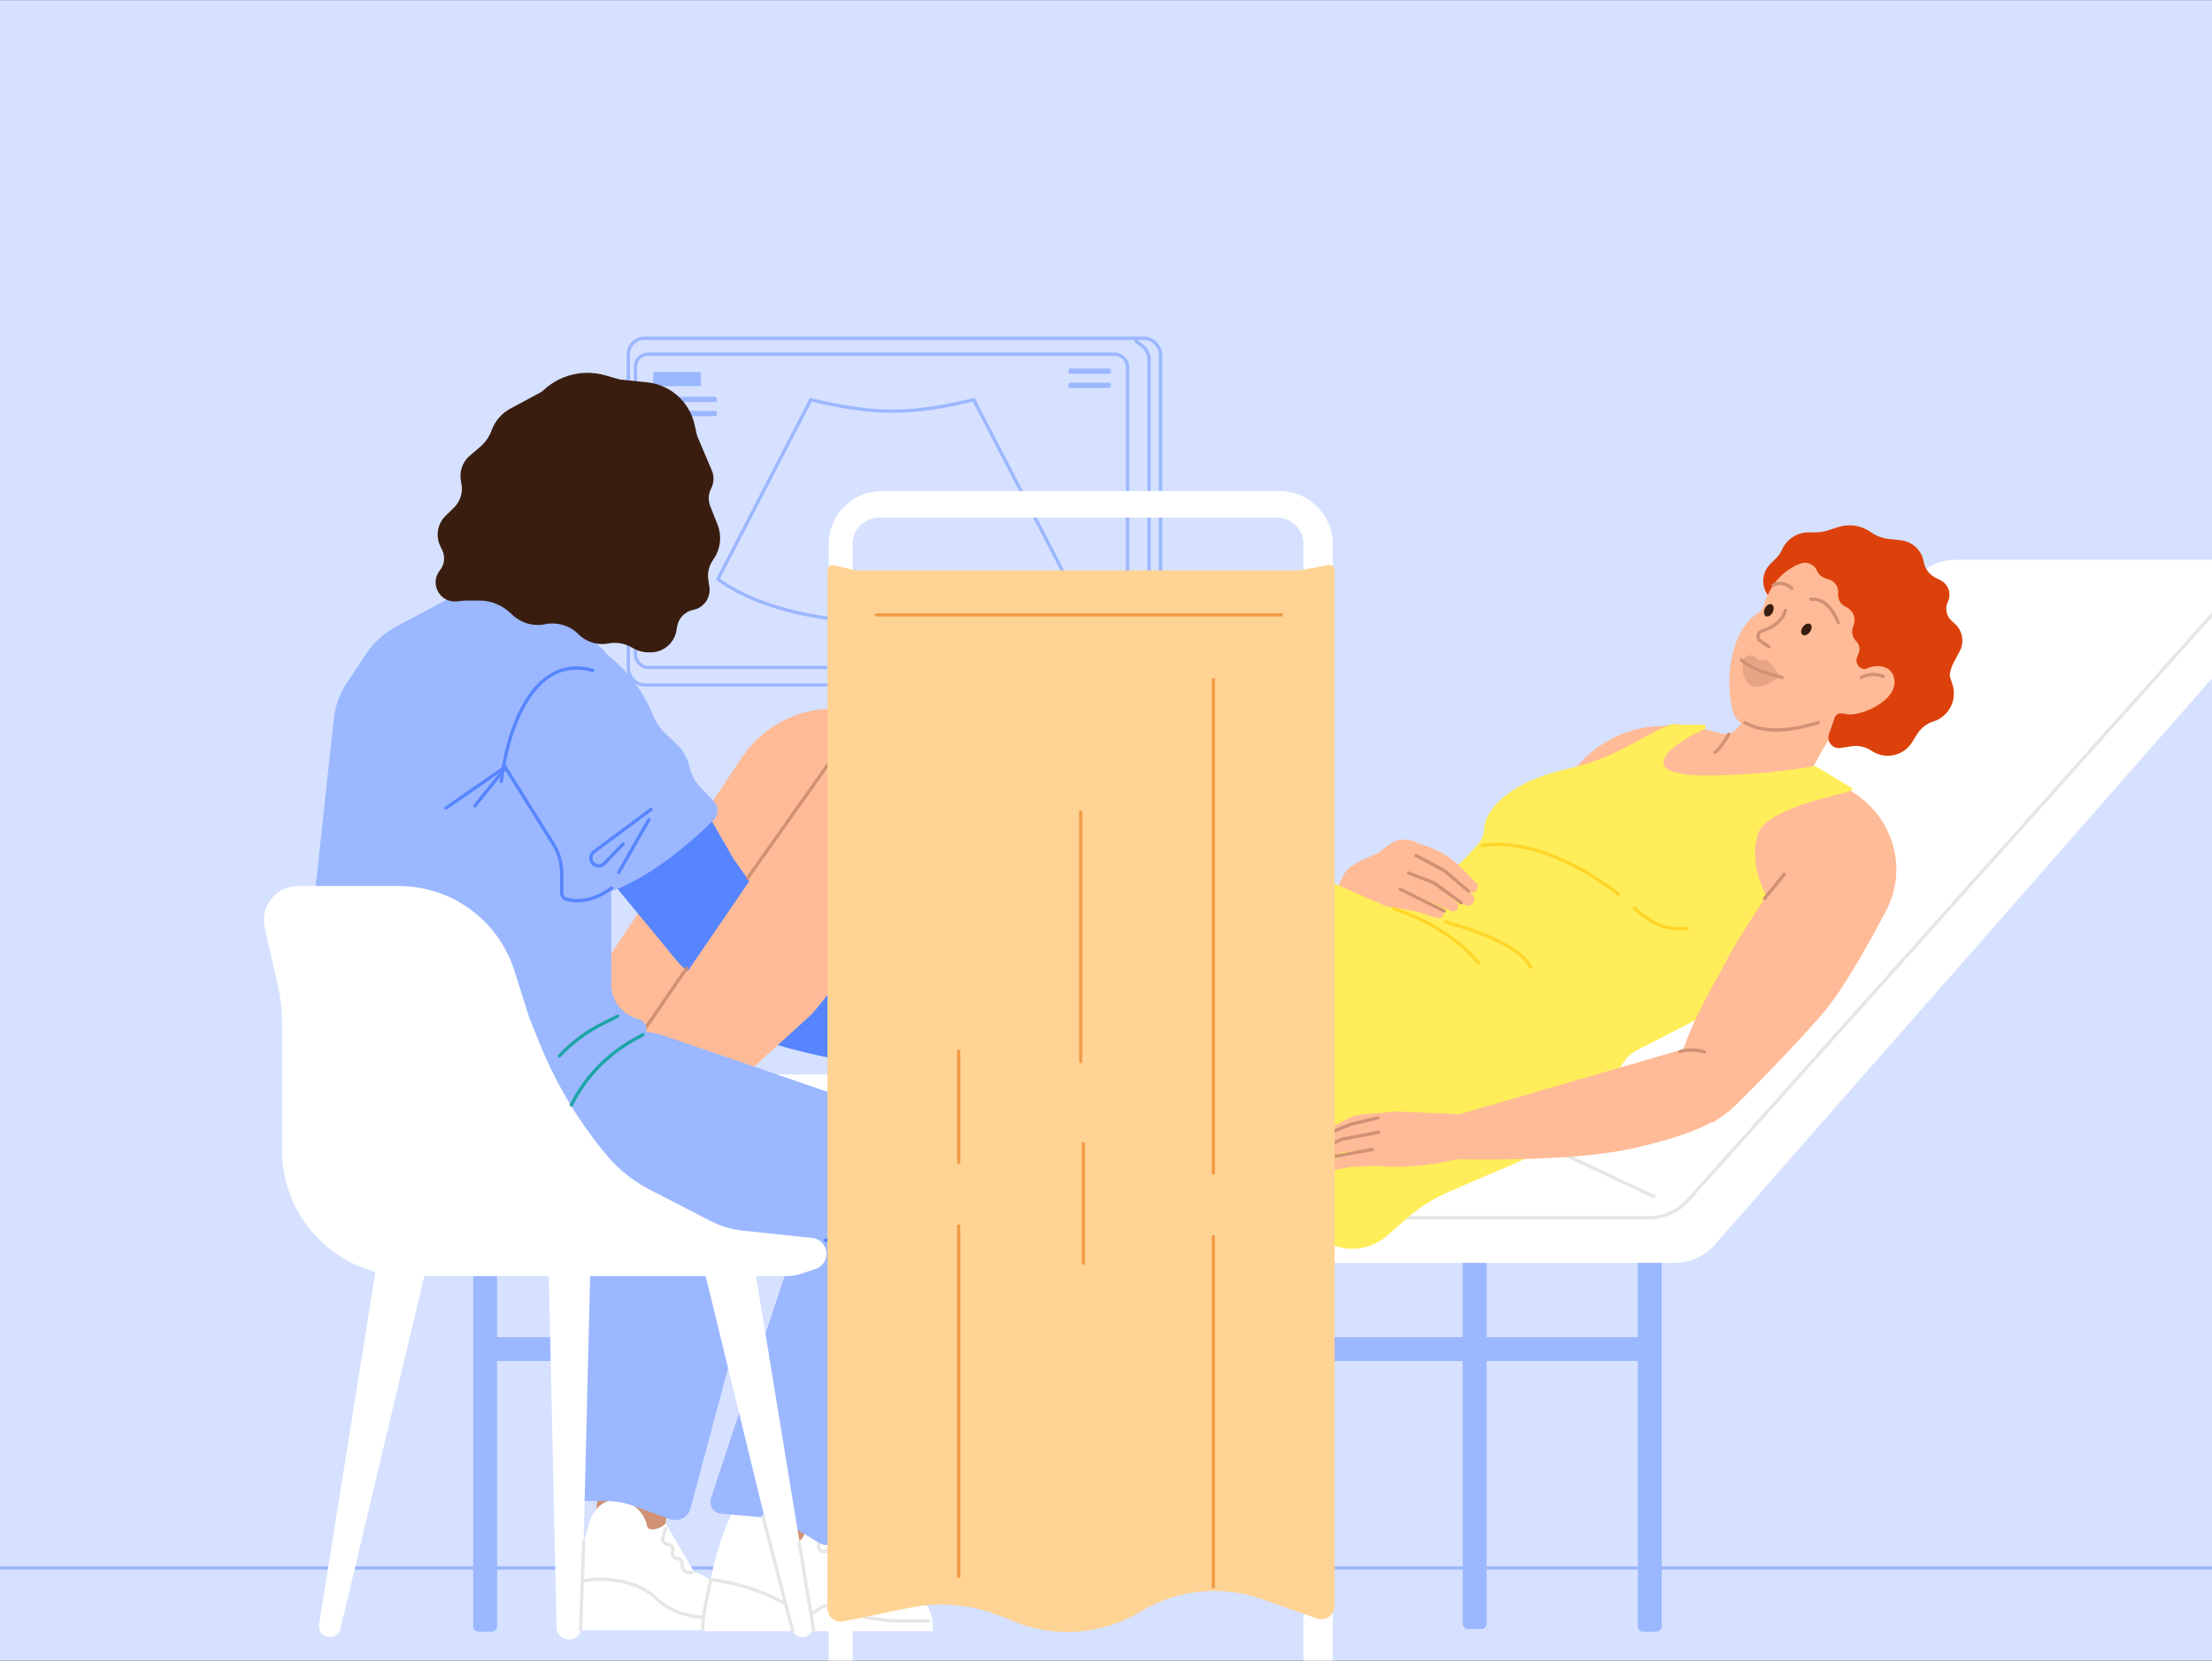 <?xml version="1.0" encoding="utf-8"?>
<svg xmlns="http://www.w3.org/2000/svg" fill="none" height="563" viewBox="0 0 1006 755" width="750">
<rect x="0" y="0" width="1006" height="755" fill="#333333" stroke="none"/>
<g clip-path="url(#clip0_400_1517)">
<rect fill="#D5E1FF" height="755" transform="matrix(-1 0 0 1 1006 0)" width="1006"/>
<rect height="157.637" rx="7.287" stroke="#9BB7FF" stroke-linecap="round" stroke-width="1.5" width="242.027" x="285.768" y="153.75"/>
<rect height="142.413" rx="5.68" stroke="#9BB7FF" stroke-linecap="round" stroke-width="1.5" width="223.818" x="288.984" y="160.985"/>
<path d="M485.027 262.906L442.821 181.687C428.678 185.09 417.532 186.859 406.225 186.889C394.911 186.918 383.472 185.206 368.743 181.686L326.502 263.208C326.659 263.335 326.859 263.492 327.102 263.677C327.82 264.222 328.915 265.007 330.411 265.951C333.404 267.84 338.001 270.369 344.391 272.901C357.169 277.965 377.126 283.049 405.764 283.049C434.4 283.049 454.356 277.889 467.133 272.749C473.522 270.179 478.12 267.612 481.112 265.695C482.608 264.737 483.704 263.94 484.421 263.387C484.667 263.197 484.869 263.036 485.027 262.906Z" fill="#D5E1FF" stroke="#9BB7FF" stroke-linecap="round" stroke-width="1.5"/>
<rect fill="#9BB7FF" height="6.43" rx="0.804" width="21.701" x="297.074" y="169.075"/>
<rect fill="#9BB7FF" height="2.411" rx="0.804" width="28.934" x="297.074" y="180.327"/>
<rect fill="#9BB7FF" height="2.411" rx="0.804" width="28.934" x="297.074" y="186.757"/>
<rect fill="#9BB7FF" height="2.411" rx="0.804" width="19.289" x="485.949" y="167.469"/>
<rect fill="#9BB7FF" height="2.411" rx="0.804" width="19.289" x="485.949" y="173.899"/>
<path d="M516.662 155.075L519.371 157.094C521.405 158.611 522.603 161 522.603 163.538V301.878C522.603 304.297 521.514 306.587 519.638 308.113L516.662 310.534" stroke="#9BB7FF" stroke-linecap="round" stroke-width="1.5"/>
<rect fill="#9BB7FF" height="10.859" width="533.28" x="221.246" y="607.954"/>
<path d="M747.288 741.877C745.955 741.877 744.875 740.796 744.875 739.464V558.486H755.734V739.464C755.734 740.796 754.653 741.877 753.321 741.877H747.288Z" fill="#9BB7FF"/>
<path d="M667.659 740.67C666.326 740.67 665.246 739.59 665.246 738.257V557.28H676.105V738.257C676.105 739.59 675.024 740.67 673.692 740.67H667.659Z" fill="#9BB7FF"/>
<path d="M217.628 741.877C216.295 741.877 215.215 740.796 215.215 739.464L215.215 558.486H226.073L226.073 739.464C226.073 740.796 224.993 741.877 223.66 741.877H217.628Z" fill="#9BB7FF"/>
<path d="M-84 712.92H1132.17" stroke="#9BB7FF" stroke-width="1.5"/>
<path d="M269.508 498.764C264.481 498.965 251.29 500.815 238.742 506.606" stroke="#F57CE3" stroke-width="1.5"/>
<path d="M253.822 548.834L259.465 540.153C260.921 537.913 261.995 535.446 262.643 532.854L263.601 529.023C264.701 524.624 267.018 520.624 270.286 517.482L280.969 507.21" stroke="#F57CE3" stroke-width="1.5"/>
<path d="M179.018 574.171L205.561 488.508H627.841L873.06 260.889C877.523 256.747 883.387 254.444 889.476 254.444H1016.37C1021.43 254.444 1025.95 257.595 1027.69 262.339L1028.27 263.895C1031.33 272.198 1029.59 281.509 1023.76 288.158L779.831 565.962C775.249 571.18 768.642 574.171 761.698 574.171H248.995H179.018Z" fill="white"/>
<path d="M326.215 442.661C328.628 445.476 333.454 452.313 333.454 457.139" stroke="black" stroke-width="1.5"/>
<path d="M858.455 405.907L859.112 402.812C862.725 385.793 855.401 368.318 840.733 358.961L823.307 347.844L807.415 342.4L772.537 332.576C750.639 325.436 726.665 333.747 713.886 352.909L712.567 354.886C712.122 355.554 711.57 356.143 710.932 356.629L656.301 398.347C637.889 404.771 620.057 412.751 602.999 422.199L581.775 433.953C557.513 442.202 555.077 488.104 531.814 498.855L522.874 502.986L549.418 525.905L590.522 537.192C603.968 540.884 618.073 541.503 631.791 539.002L642.068 537.129C681.642 529.914 717.019 507.992 741.093 475.765L767.766 464.231L786.509 454.859L844.933 426.421C851.864 421.531 856.694 414.205 858.455 405.907Z" fill="#FFBB97"/>
<path d="M820.409 364.161C819.228 356.809 828.07 340.593 838.451 326.523L800.974 317.471C793.243 324.267 790.698 335.971 782.434 333.413C773.36 330.604 766.888 330.102 761 329C761.048 330.381 734.927 328.317 751.191 355.658C771.52 389.835 833.114 413.426 830.324 405.392C827.535 397.357 821.884 373.351 820.409 364.161Z" fill="#FFBB97"/>
<path d="M799.418 379.38C795.66 391.985 801.12 403.786 805.737 411.764L800.705 439.664L780.025 459.184L744.667 477.389C743.144 478.173 740.752 479.806 739.747 481.193C733.023 490.468 711.082 523.433 689.376 519.878C668.075 516.389 647.378 462.616 638.099 452.916C624.827 439.041 612.585 423.502 619.398 411.765C638.702 402.846 647.751 411.764 671.882 384.145C677.251 378 672.648 376.087 678.5 368C685.186 358.76 698.908 352.974 709 350.5C719.091 348.026 727.683 346.426 744.5 337C759.513 328.585 760.549 329.186 763.444 329.424L774.758 329.424C775.849 329.424 776.164 331.017 775.171 331.469C757.349 339.588 743.371 352.849 776.805 352.569C796.086 352.408 814.214 350.376 825.072 348.24C825.313 348.193 825.558 348.237 825.768 348.363L841.974 358.087C842.63 358.48 842.584 359.351 841.851 359.574C833.768 362.027 802.86 367.836 799.418 379.38Z" fill="#FFEE5A"/>
<path d="M829.732 459.887C838.3 449.56 848.994 430.78 857.856 413.918C868.122 394.384 860.587 370.561 841.51 359.47L824.425 377.539C823.476 378.542 822.603 379.599 821.802 380.725C816.245 388.542 792.906 421.627 785 437C776 454.5 742.952 505.483 779.259 510.226C779.259 510.226 785.291 506.485 789.514 502.384C800.85 491.374 822.831 468.205 829.732 459.887Z" fill="#FFBB97"/>
<path d="M674.051 384.486C683.433 382.673 706.363 383.641 736.048 406.559" stroke="#FFD529" stroke-linecap="round" stroke-width="1.5"/>
<path d="M743.258 412.911C751.124 420.05 757.5 422.861 767.324 422.173" stroke="#FFD529" stroke-linecap="round" stroke-width="1.5"/>
<path d="M716.585 486.579C695.679 479.61 652.666 459.148 635.845 446.209C617.102 431.791 614.939 423.861 614.939 423.861" stroke="#9BB7FF" stroke-linecap="round" stroke-width="1.5"/>
<path d="M786.273 333.764C785.185 335.708 782.422 340.063 780.073 341.936" stroke="#D19174" stroke-linecap="round" stroke-width="1.5"/>
<path d="M866.343 321.325C842.581 341.505 792.751 337.638 788.498 324.5C784.245 311.362 786.002 286.5 800.502 278C804.82 272.02 800.785 270.78 814.61 254.286C828.436 237.792 857.348 242.385 871.942 260.148C886.536 277.911 890.104 301.144 866.343 321.325Z" fill="#FFBB97"/>
<path d="M853 258.5L859.161 284.724C859.761 287.279 859.873 289.922 859.491 292.509L858.629 298.346L849.349 303.938C849.337 303.945 849.324 303.951 849.31 303.956C846.232 304.959 843.371 301.823 844.589 298.781L845.354 296.869C846.053 295.122 845.678 293.11 844.396 291.723L843.936 291.226C842.441 289.609 841.953 287.287 842.673 285.213L843.073 284.06C844.165 280.912 842.704 277.412 839.706 275.992L839.309 275.804C837.039 274.728 835.691 272.296 835.971 269.779C836.28 267.002 834.611 264.37 831.987 263.495L830.073 262.857C828.438 262.312 827.101 261.085 826.401 259.484C825.068 256.436 821.595 255.003 818.582 256.258L818.002 256.5L821.001 244L853 258.5Z" fill="#DC410B"/>
<path d="M843.236 269.407L835.999 255C843.361 245.571 856.942 244.12 866.269 251.764L868.998 254C874.912 260.242 879.281 267.817 881.74 276.088L883.498 282L884.306 285.333C886.366 293.829 885.369 302.757 881.498 310.5L881.248 311.166C879.439 315.99 876.55 320.309 872.806 323.785C871.941 324.589 870.941 325.229 869.852 325.678L866.661 326.992C864.23 327.993 861.674 328.657 859.061 328.966L848.689 330.194C846.981 330.397 845.322 330.889 843.781 331.651L838.978 334.027C837.098 334.956 834.891 334.946 832.998 334L839.998 323L851.22 306.004C851.99 304.838 851.282 303.241 849.904 303.038C848.863 302.884 848.138 301.896 848.294 300.843L849.211 294.628C849.416 293.244 849.263 291.826 848.767 290.512L848.29 289.246C847.92 288.264 847.665 287.242 847.532 286.202L846.924 281.47C846.385 277.271 845.137 273.191 843.236 269.407Z" fill="#DC410B"/>
<path d="M830.391 254.445L836.008 254.875L865.256 251.412C858.2 244.572 848.342 241.6 838.84 243.449L837.379 243.733C836.47 243.91 835.539 243.954 834.614 243.865L831.482 243.562C824.487 242.885 817.574 245.223 812.439 250C806.224 254.329 802.927 261.817 803.873 269.459L804.002 270.5C808.502 260 819.058 253.578 830.391 254.445Z" fill="#DC410B"/>
<path d="M799.088 299.489C799.376 299.999 799.989 300.294 800.573 300.149C804.739 299.107 806.264 302.876 809.501 307.5C809.501 307.5 801 314.625 796 311.5C791 308.374 793.026 299.396 793.026 299.396C794.785 297.708 797.753 297.126 799.088 299.489Z" fill="#D19174" opacity="0.5"/>
<path d="M804.497 294.001L800.422 291.283C798.833 290.223 799.437 287.402 801.253 286.844C805.425 285.561 810.574 282.908 811.998 277.499" stroke="#D19174" stroke-linecap="round" stroke-width="1.5"/>
<path d="M810.5 308C796 304.5 792 300 792 300" stroke="#D19174" stroke-linecap="round" stroke-width="1.5"/>
<path d="M793.498 328.5C801.5 333 812 333 827 328.5" stroke="#D19174" stroke-linecap="round" stroke-width="1.5"/>
<path d="M815 267.5C810.5 263.5 806.5 266 806.5 266" stroke="#D19174" stroke-linecap="round" stroke-width="1.5"/>
<path d="M836 283C831 270.5 823.502 272.5 823.502 272.5" stroke="#D19174" stroke-linecap="round" stroke-width="1.5"/>
<path d="M806.181 278.376C806.938 276.901 806.766 275.283 805.817 274.768C804.855 274.241 803.467 275.026 802.714 276.491C801.958 277.966 802.135 279.586 803.089 280.103C804.04 280.626 805.428 279.841 806.181 278.376Z" fill="#391D0F"/>
<path d="M823.06 287.384C824.077 286.074 824.207 284.452 823.371 283.771C822.523 283.076 821.014 283.591 820.003 284.891C818.986 286.201 818.86 287.826 819.702 288.51C820.54 289.2 822.049 288.685 823.06 287.384Z" fill="#391D0F"/>
<path d="M861.597 309.563C861.114 302.796 854.5 301.902 849.999 303.5C837.165 308.056 835.62 321.572 838.918 324.26C842.215 326.948 862.346 320.041 861.597 309.563Z" fill="#FFBB97"/>
<path d="M846.499 307.944C850.344 306.071 853.665 306.416 856.5 307.5" stroke="#D19174" stroke-linecap="round" stroke-width="1.5"/>
<path d="M398.171 326.014L598.045 409.43C600.979 410.654 604.153 411.134 607.297 411.61L607.329 411.615C616.203 412.957 617.584 418.31 629.049 424.563L662.939 448.184C666.804 450.877 669.796 454.644 671.546 459.018L673.956 465.045C676.683 471.86 674.768 479.655 669.195 484.433C653.268 498.084 633.55 506.541 612.682 508.67L608.505 509.096C593.391 510.639 578.121 509.205 563.559 504.875L553.124 501.773C545.039 499.369 537.195 496.292 529.99 491.907C499.524 473.362 430.234 424.668 400.414 385.955L380.507 411.291L355.829 441.745C353.413 444.726 350.322 447.087 346.812 448.634L320.223 460.351C317.798 461.42 315.566 462.88 313.616 464.674L286.398 489.715H240.551L337.316 344.434C346.585 330.518 362.198 322.158 378.919 322.158C385.528 322.158 392.071 323.469 398.171 326.014Z" fill="#FFBB97"/>
<path d="M440.361 473.107C440.361 473.107 434.661 486.536 428.953 489.891C418.427 486.043 309.348 478.069 322.515 446.966C325.907 438.953 359.751 434.084 359.751 434.084L440.361 473.107Z" fill="#5685FF"/>
<path d="M466.631 489.552C458.393 484.489 446.185 476.747 440.358 473.105C434.53 469.464 421.329 478.573 421.329 478.573C425.125 486.652 430.808 494.206 442.356 499.466C448.273 502.162 451.079 502.548 458.834 501.621C467.929 500.533 471.859 494.301 466.631 489.552Z" fill="#8F6060"/>
<path d="M446.47 496.066L450.576 497.543L451.313 500.576C452.353 504.849 452.374 509.214 451.377 513.361L450.083 518.747C449.808 519.888 448.444 520.427 447.275 519.856C446.563 519.508 446.104 518.823 446.099 518.099L446.056 512.048C446.025 507.719 444.957 503.382 442.929 499.348L442.106 497.712L446.47 496.066Z" fill="#8F6060"/>
<path d="M461.09 507.164C460.196 503.191 457.589 497.481 457.673 496.981L450.498 498.228L452.887 504.357C453.348 505.541 453.661 506.762 453.818 507.993L455.89 524.258C455.966 524.856 456.358 525.4 456.934 525.708C458.15 526.357 459.605 525.713 459.732 524.468L461.195 510.129C461.296 509.147 461.311 508.15 461.09 507.164Z" fill="#8F6060"/>
<path d="M468.719 508.227C468.317 504.392 462.892 495.018 462.892 495.018L458.985 499.338L461.443 507.36L464.236 524.691C464.394 525.67 465.196 526.494 466.238 526.747C467.808 527.128 469.252 526.089 469.208 524.612L468.719 508.227Z" fill="#8F6060"/>
<path d="M473.761 500.752C471.639 495.772 467.596 490.5 467.596 490.5L461.12 495.557L466.146 502.076C467.485 503.814 468.467 505.768 469.033 507.826L472.165 519.211C472.383 520.006 473.087 520.617 473.933 520.746C475.22 520.941 476.302 519.966 476.167 518.731L474.565 504.056C474.443 502.933 474.214 501.813 473.761 500.752Z" fill="#8F6060"/>
<path d="M292.058 318.171L333.614 390.482L341.214 401.198L347.107 402.805C347.796 402.993 348.448 403.297 349.036 403.704L356.343 408.762C364.086 423.389 356.968 433.762 349.821 441.786C346.002 446.073 340.431 448.476 334.689 448.476C332.319 448.476 329.952 448.288 327.612 447.913L327.313 447.865C319.616 446.634 312.633 442.636 307.674 436.621L281.99 405.469L247.934 362.366L247.046 330.598L264.528 311.488L281.824 312.822L292.058 318.171Z" fill="#5685FF"/>
<path d="M465.884 456.215C464.489 453.731 461.079 448.076 458.596 445.324" stroke="#44362F" stroke-linecap="round" stroke-width="1.5"/>
<path d="M459.726 458.697C458.331 456.213 454.921 450.558 452.438 447.806" stroke="#44362F" stroke-linecap="round" stroke-width="1.5"/>
<path d="M452.741 462.136C450.815 456.738 448.616 454.588 446.133 451.836" stroke="#44362F" stroke-linecap="round" stroke-width="1.5"/>
<path d="M647.146 494.541L752.113 544.008" stroke="#E6E6E6" stroke-linecap="round" stroke-width="1.5"/>
<path d="M445.135 324.792L612.011 439.616C616.035 442.385 620.837 443.705 625.649 444.547C635.819 446.326 646.217 451.357 656.155 456.691C658.186 457.781 660.038 459.173 661.668 460.803L685.926 485.061C690.451 489.586 692.993 495.723 692.993 502.123V509.921C692.993 515.475 690.566 520.752 686.35 524.366C668.68 539.511 646.803 548.894 623.651 551.256L613.757 552.266C604.667 553.194 595.51 553.258 586.408 552.46L558.771 550.036C540.633 548.445 522.756 543.328 510.248 530.098C489.403 508.048 459.347 466.411 417.79 400.433L397.882 425.77L370.672 459.348C369.911 460.287 369.08 461.168 368.187 461.982L335.143 492.128L304.98 519.878H259.133L385.018 335.975C393.069 324.215 406.403 317.183 420.655 317.183C429.397 317.183 437.933 319.836 445.135 324.792Z" fill="#FFBB97"/>
<path d="M649.798 385.055L645.051 383.373L644.171 382.952C640.966 381.42 637.272 381.274 633.956 382.548L627.295 387.312C626.762 387.693 626.192 388.019 625.594 388.286L618.878 391.283L614.985 393.538C613.295 394.517 611.938 395.98 611.088 397.739L609.157 401.735C608.518 403.06 608.185 404.511 608.185 405.982L608.185 411.138C608.185 413.104 610.156 414.46 611.993 413.759L614.657 412.741C617.434 411.679 620.417 411.266 623.379 411.533L632.641 412.368L644.107 414.322L653.482 417.392C654.483 417.72 655.579 417.335 656.157 416.454C656.908 415.309 656.514 413.766 655.306 413.12L641.638 405.819L649.662 409.661L659.881 414.133C661.191 414.707 662.708 414.001 663.114 412.63C663.383 411.718 663.084 410.734 662.353 410.127L652.711 402.117L665.672 411.248C666.641 411.931 667.918 411.987 668.944 411.393C670.947 410.233 670.968 407.349 668.983 406.159L667.92 405.522C669.314 406.355 671.123 405.791 671.796 404.313C672.263 403.287 672.05 402.079 671.26 401.275L664.561 394.46C660.417 390.245 655.369 387.029 649.798 385.055Z" fill="#FFBB97"/>
<path d="M667.847 405.159L657.662 396.443C657.178 396.029 656.651 395.67 656.088 395.372L643.958 388.946" stroke="#D19174" stroke-linecap="round" stroke-width="1.5"/>
<path d="M664.563 410.446L652.995 401.97C652.376 401.516 651.699 401.147 650.983 400.873L640.634 396.902" stroke="#D19174" stroke-linecap="round" stroke-width="1.5"/>
<path d="M656.896 414.225L636.869 404.289" stroke="#D19174" stroke-linecap="round" stroke-width="1.5"/>
<path d="M386.539 553.66H749.772C756.636 553.66 763.175 550.737 767.752 545.622L1017.55 266.51" stroke="#E6E6E6" stroke-linecap="round" stroke-width="1.5"/>
<path d="M709.123 516.078L724.967 501.78V481.269L670.07 448.693L635.685 414.308L565.104 383.542L545.893 377.138C541.845 375.788 538.085 373.694 534.807 370.962C528.657 365.837 520.905 363.031 512.899 363.031H510.811L518.05 370.873C522.782 375.014 526.617 380.371 527.141 386.638C529.671 416.861 498.769 439.255 502.972 510.307C503.504 519.307 507.191 527.821 512.869 534.824C518.989 542.372 527.284 547.853 536.628 550.523L547.609 553.66H583.201L603.332 564.767C612.246 569.685 623.287 568.479 630.93 561.754L639.712 554.025C645.437 548.987 651.922 544.886 658.926 541.872L689.233 528.833C696.517 525.699 703.237 521.39 709.123 516.078Z" fill="#FFEE5A"/>
<path d="M426.356 372.683C423.54 381.531 415.98 401.398 408.258 410.085" stroke="#D19174" stroke-width="1.5"/>
<path d="M742.795 522.081C781.523 513.297 784.879 505.019 784.879 505.019L769 476L657.858 508.288L662.099 527.065C662.099 527.065 714.202 528.566 742.795 522.081Z" fill="#FFBB97"/>
<path d="M623.763 518.406L626.857 530.167L627.84 530.235C638.814 530.992 649.912 530.046 660.744 527.431L666.6 526.016L666.067 506.628L634.386 505.324C633.747 505.297 633.104 505.332 632.467 505.428C626.328 506.349 622.207 512.493 623.763 518.406Z" fill="#FFBB97"/>
<path d="M611.409 523.814L623.242 522.31C624.856 522.105 626.203 520.896 626.591 519.305C627.227 516.702 625.083 514.383 622.454 514.829L611.839 516.629C610.506 516.855 609.214 517.32 608.027 518.001L596.71 524.49C595.746 525.043 595.345 526.235 595.794 527.211C596.227 528.151 597.31 528.585 598.31 528.22L608.327 524.564C609.327 524.199 610.361 523.947 611.409 523.814Z" fill="#FFBB97"/>
<path d="M610.478 520.061L622.726 518.428C624.572 518.182 626.102 516.78 626.517 514.954C627.187 512.005 624.734 509.42 621.767 509.951L611.022 511.873C609.528 512.14 608.087 512.69 606.776 513.494L594.867 520.793C593.84 521.422 593.412 522.702 593.87 523.773C594.347 524.887 595.621 525.401 596.783 524.95L607.152 520.918C608.227 520.5 609.344 520.212 610.478 520.061Z" fill="#FFBB97"/>
<path d="M617.393 513.835L631.299 512.864L634.63 505.48L619.348 506.656C617.332 506.812 615.35 507.381 613.53 508.329L603.344 513.632C602.388 514.13 601.932 515.251 602.289 516.229C602.651 517.224 603.734 517.74 604.775 517.414L614.375 514.407C615.36 514.098 616.373 513.906 617.393 513.835Z" fill="#FFBB97"/>
<path d="M615.083 530.56L629.376 529.922L626.276 522.484L614.639 524.35C613.977 524.456 613.325 524.633 612.695 524.878L602.102 528.99C600.792 529.499 600.374 531.164 601.31 532.146C601.742 532.599 602.38 532.798 603.013 532.676L612.234 530.897C613.178 530.715 614.129 530.602 615.083 530.56Z" fill="#FFBB97"/>
<path d="M596.904 524.558C597.121 524.308 605.86 520.053 610.203 517.957L627.037 514.803" stroke="#D19174" stroke-linecap="round" stroke-width="1.5"/>
<path d="M593.996 532.311C594.212 532.061 602.952 527.806 607.294 525.71L624.129 522.556" stroke="#D19174" stroke-linecap="round" stroke-width="1.5"/>
<path d="M602.593 515.893L614.265 511.168L626.754 508.207" stroke="#D19174" stroke-linecap="round" stroke-width="1.5"/>
<path d="M270.002 501.78L312.23 440.248M425.642 315.373V315.373C411.447 313.506 397.329 319.319 388.564 330.64L388.24 331.058L339.98 399.226" stroke="#D19174" stroke-linecap="round" stroke-width="1.5"/>
<path d="M322.132 727.92L340.526 664.541C341.641 660.699 345.159 658.057 349.159 658.057H364.947C370.984 658.057 375.306 663.889 373.548 669.664L366.79 691.869C365.684 695.504 366.982 699.442 370.034 701.706L399.444 723.526C400.323 724.179 401.314 724.665 402.368 724.961L417.428 729.193C419.073 729.655 420.344 730.964 420.758 732.621C421.505 735.606 419.266 738.504 416.189 738.536L330.858 739.415C324.832 739.477 320.452 733.708 322.132 727.92Z" fill="#D19174"/>
<path d="M264.8 728.413L276.169 652.551C276.972 647.193 282.295 643.758 287.508 645.233L300.799 648.995C305.108 650.214 307.862 654.418 307.259 658.855L302.476 694.081C302.142 696.537 302.837 699.021 304.396 700.947L319.726 719.883C320.943 721.387 322.614 722.458 324.489 722.937L342.767 727.604C346.129 728.462 348.234 731.799 347.559 735.203C346.941 738.324 344.164 740.545 340.984 740.464L273.461 738.732C268.059 738.594 264 733.756 264.8 728.413Z" fill="#D19174"/>
<path d="M315.721 714.917C324.554 716.276 336.955 733.036 342.051 741.247H257.965C258.531 732.753 261.927 713.99 267.565 693.683C272.898 674.475 292.097 681.941 294.23 693.683C294.838 697.026 301.064 694.872 302.763 692.607L315.721 714.917Z" fill="white"/>
<path d="M328.357 736.341C322.129 735.208 308.092 736.341 298.492 726.741C287.826 716.075 263.709 716.312 261.161 721.408" stroke="#E6E6E6" stroke-linecap="round" stroke-width="1.5"/>
<path d="M353.796 700.908C347.681 681.882 338.224 682.788 334.261 685.619C324.748 701.927 320.671 729.786 319.822 741.676H424.292C424.971 723.33 407.022 717.612 397.962 717.045L366.536 694.113C365.857 703.626 357.759 702.606 353.796 700.908Z" fill="white"/>
<path d="M371.021 696.873C374.626 693.079 382.917 686.192 387.243 688.993C391.568 691.795 378.231 695.414 371.021 696.873Z" stroke="#E6E6E6" stroke-linecap="round" stroke-width="1.5"/>
<path d="M369.959 696.874C371.855 698.927 378.99 702.542 388.091 700.57" stroke="#E6E6E6" stroke-linecap="round" stroke-width="1.5"/>
<path d="M372.09 699.007C372.444 699.479 372.446 701.05 372.289 702.938C372.107 705.141 375.073 706.407 376.399 704.639V704.639C377.646 702.976 380.293 703.957 380.155 706.031L379.972 708.778C379.837 710.793 382.337 711.828 383.667 710.309V710.309C384.905 708.893 387.237 709.682 387.362 711.558L387.455 712.953C387.63 715.588 391.175 716.301 392.356 713.939V713.939" stroke="#E6E6E6" stroke-linecap="round" stroke-width="1.5"/>
<path d="M268.627 571.012C203.739 573.765 178.549 558.04 170.412 544.009C164.914 534.527 173.764 525.192 183.994 521.258L214.725 509.438C223.272 506.15 232.723 506.081 241.317 509.243L318.163 537.517C336.479 544.256 346.641 563.842 341.605 582.697L314.058 685.819C312.968 689.901 308.61 692.168 304.642 690.718L288.255 684.73C284.103 683.213 279.717 682.437 275.297 682.437H266.176C261.941 682.437 258.623 678.797 259.015 674.58L268.627 571.012Z" fill="#9BB7FF"/>
<path d="M417.148 510.407L302.176 470.939C287.707 465.972 271.67 470.227 261.566 481.714L231.607 515.772C226.403 521.688 224.203 529.665 225.638 537.413C227.716 548.634 236.949 557.139 248.303 558.289L360.323 569.639L323.351 681.181C322.256 684.486 324.532 687.948 328 688.252L345.548 689.791C351.206 690.287 356.68 692.054 361.561 694.959L372.911 701.715C375.786 703.427 379.51 702.134 380.707 699.009L436.815 552.489C439.304 545.99 439.626 538.86 437.734 532.163C434.854 521.974 427.162 513.845 417.148 510.407Z" fill="#9BB7FF"/>
<path d="M414.653 552.303C410.223 556.734 396.161 565.248 375.357 563.861" stroke="#5685FF" stroke-linecap="round" stroke-width="1.5"/>
<path d="M247.818 304.46L230.311 340.073C227.424 345.945 228.358 352.977 232.676 357.893L253.927 382.08C256.522 385.033 257.953 388.829 257.953 392.76L257.953 395.072C257.953 402.05 262.617 408.501 269.516 407.455C289.016 404.499 313.257 384.214 324.691 372.612C326.978 370.291 326.883 366.617 324.63 364.262L318.581 357.938C316.067 355.31 314.321 352.043 313.532 348.493C312.674 344.634 310.688 341.118 307.826 338.392L302.505 333.325C300.181 331.111 298.354 328.428 297.146 325.454C292.968 315.171 286.334 306.069 277.822 298.945L274.421 296.098C266.58 289.535 254.693 291.799 249.814 300.785L247.818 304.46Z" fill="#9BB7FF"/>
<path d="M323.19 718.607C321.768 725.007 318.969 737.593 319.822 741.006" stroke="#E6E6E6" stroke-linecap="round" stroke-width="1.5"/>
<path d="M422.221 737.002H409.609C400.611 737.002 391.693 735.314 383.317 732.025L379.209 730.413C376.82 729.475 374.104 730.01 372.249 731.785V731.785C370.236 733.712 367.228 734.162 364.738 732.911L353.435 727.229C343.944 722.457 333.583 719.396 323.026 718.208V718.208" stroke="#E6E6E6" stroke-linecap="round" stroke-width="1.5"/>
<path d="M221.834 269.065L244.866 231.668L279.752 265.282L264.653 289.037L275.181 297.172L195.259 281.86L221.834 269.065Z" fill="#D19174"/>
<path d="M180.338 284.783L219.314 263.995C220.432 263.399 221.678 263.087 222.944 263.087C223.312 263.087 223.66 263.138 224.006 263.262C233.952 266.804 260.356 282.57 273.717 294.78C276.611 297.425 277.992 301.247 277.992 305.167L277.992 447.553C277.992 454.514 282.445 460.696 289.048 462.901L290.747 463.468C294.246 464.637 295.163 469.159 292.394 471.598L286.815 476.514C281.066 481.579 276.969 488.254 275.054 495.673L274.943 496.104C273.221 502.778 269.729 508.863 264.836 513.717L235.435 542.884C230.927 547.356 224.221 548.778 218.286 546.521L146.746 519.315C140.507 516.942 136.365 510.983 136.316 504.308L136.084 472.629L151.746 327.246C152.408 321.102 154.547 315.21 157.981 310.072L166.525 297.289C170.029 292.046 174.774 287.75 180.338 284.783Z" fill="#9BB7FF"/>
<path d="M145.107 738.65L171.823 571.318C172.7 565.819 177.444 561.772 183.012 561.772C190.331 561.772 195.73 568.607 194.036 575.727L154.815 740.577C154.284 742.808 152.291 744.383 149.997 744.383C146.951 744.383 144.626 741.658 145.107 738.65Z" fill="white"/>
<path d="M369.782 738.629L343.123 575.876C342.227 570.408 337.502 566.395 331.962 566.395C324.63 566.395 319.236 573.264 320.975 580.386L360.084 740.604C360.625 742.822 362.612 744.382 364.895 744.382C367.95 744.382 370.276 741.644 369.782 738.629Z" fill="white"/>
<path d="M264.473 739.886L268.599 571.606C268.731 566.214 264.397 561.772 259.004 561.772C253.62 561.772 249.29 566.2 249.408 571.582L253.123 739.873C253.181 742.513 255.053 744.765 257.639 745.304C261.109 746.028 264.386 743.43 264.473 739.886Z" fill="white"/>
<path d="M120.389 421.786L126.448 448.406C127.625 453.577 128.219 458.864 128.219 464.167V522.876C128.219 536.224 132.878 549.154 141.393 559.434C152.281 572.581 168.463 580.19 185.534 580.19H358.197C360.059 580.19 361.91 579.896 363.681 579.319L370.886 576.97C373.872 575.997 375.893 573.213 375.893 570.072C375.893 566.361 373.092 563.248 369.401 562.857L337.959 559.529C332.731 558.976 327.652 557.455 322.981 555.045L295.104 540.661C287.909 536.948 281.518 531.852 276.296 525.665C263.393 510.377 253.001 493.136 245.507 474.587L240.744 462.796L233.931 441.28C230.984 431.976 225.62 423.621 218.386 417.07C208.252 407.894 195.069 402.812 181.398 402.812H135.53C130.9 402.812 126.511 404.878 123.561 408.447C120.492 412.16 119.32 417.088 120.389 421.786Z" fill="white"/>
<path d="M281.401 396.624L295.11 372.608" stroke="#5685FF" stroke-linecap="round" stroke-width="1.5"/>
<path d="M202.91 367.292L229.809 348.699" stroke="#5685FF" stroke-linecap="round" stroke-width="1.5"/>
<path d="M215.92 366.408L229.722 349.27" stroke="#5685FF" stroke-linecap="round" stroke-width="1.5"/>
<path d="M296.097 367.998L270.171 387.197C267.621 389.084 268.61 393.111 271.744 393.602V393.602C272.897 393.783 274.065 393.39 274.875 392.55L283.367 383.727" stroke="#5685FF" stroke-linecap="round" stroke-width="1.5"/>
<path d="M229.693 348.689L251.636 383.711C254.15 387.724 255.483 392.363 255.483 397.098L255.483 405.888C255.483 407.211 256.215 408.425 257.488 408.79C260.986 409.793 268.742 410.708 278.176 403.72" stroke="#5685FF" stroke-linecap="round" stroke-width="1.5"/>
<path d="M227.988 355.246C230.492 333.287 241.857 296.923 269.596 304.782" stroke="#5685FF" stroke-linecap="round" stroke-width="1.5"/>
<path d="M302.756 694.74L301.482 699.2C301.052 700.707 302.183 702.207 303.75 702.207V702.207C305.36 702.207 306.497 703.784 305.988 705.311L305.87 705.666C305.387 707.113 306.464 708.606 307.989 708.606V708.606C309.222 708.606 310.223 709.607 310.223 710.84V711.806C310.223 713.574 311.655 715.006 313.422 715.006H314.489" stroke="#E6E6E6" stroke-linecap="round" stroke-width="1.5"/>
<path d="M315.273 224.037C321.154 203.923 311.992 189.81 306.675 185.268C245.75 147.654 245.613 211.696 253.159 248.419C242.937 263.11 277.622 276.221 290.087 277.94C304.355 279.909 308.31 257.951 309.959 250.941L313.068 239.45C313.187 239.011 313.247 238.558 313.247 238.103L313.246 229.599L315.273 224.037Z" fill="#D19174"/>
<path d="M294.797 296.556L295.913 296.556C301.732 296.556 306.698 292.348 307.652 286.607L307.95 284.813C308.581 281.013 311.497 278 315.273 277.245C320.149 276.27 323.386 271.621 322.608 266.71L322.133 263.71C321.653 260.678 322.312 257.575 323.984 255L324.85 253.666C327.768 249.17 328.332 243.54 326.363 238.555L323.004 230.05C321.977 227.448 322.125 224.53 323.409 222.045C324.734 219.483 324.848 216.464 323.719 213.809L317.345 198.81C317.116 198.271 316.937 197.712 316.81 197.14L315.892 193.012C314.668 187.503 311.598 182.578 307.191 179.053C303.476 176.081 298.983 174.242 294.251 173.757L282.059 172.506C282.019 172.502 281.979 172.495 281.94 172.484L275.123 170.556C265.28 167.771 254.698 170.338 247.225 177.322C246.743 177.772 246.206 178.158 245.625 178.47L232.111 185.721C228.175 187.832 225.155 191.321 223.629 195.519C222.561 198.457 220.753 201.069 218.379 203.103L213.655 207.153C210.184 210.128 208.673 214.797 209.742 219.241C210.744 223.406 209.484 227.79 206.423 230.786L202.62 234.509C198.963 238.089 197.998 243.604 200.223 248.212L201.111 250.053C202.569 253.074 202.158 256.666 200.054 259.279C195.214 265.294 200.032 274.162 207.712 273.374L211.358 273L218.042 273C223.157 273 228.084 274.931 231.837 278.406L233.201 279.669C237.153 283.329 242.649 284.851 247.925 283.765C253.28 282.663 258.854 284.262 262.798 288.048L263.323 288.552C266.883 291.969 271.879 293.446 276.724 292.514C280.137 291.858 283.672 292.391 286.74 294.023L288.587 295.007C290.499 296.024 292.631 296.556 294.797 296.556Z" fill="#391D0F"/>
<path d="M536.751 375.699C537.957 378.515 539.646 388.971 536.751 408.275C533.131 432.406 522.876 515.052 551.832 530.737" stroke="#8D60E7" stroke-width="1.5"/>
<path d="M551.23 389.574C557.062 398.221 569.328 423.719 571.741 456.536" stroke="#8D60E7" stroke-width="1.5"/>
<path d="M633.875 413.102C648.353 417.928 662.831 426.253 672.483 437.835" stroke="#FFD529" stroke-linecap="round" stroke-width="1.5"/>
<path d="M657.402 419.134C672.484 423.357 691.667 430.475 696.011 439.645" stroke="#FFD529" stroke-linecap="round" stroke-width="1.5"/>
<path clip-rule="evenodd" d="M401.017 223.231C387.691 223.231 376.887 234.035 376.887 247.362V778.228C376.887 791.555 387.691 802.359 401.017 802.359H581.995C595.321 802.359 606.125 791.555 606.125 778.228V247.362C606.125 234.035 595.321 223.231 581.995 223.231H401.017ZM399.812 235.297C393.148 235.297 387.746 240.698 387.746 247.362V779.435C387.746 786.098 393.148 791.5 399.812 791.5H580.789C587.452 791.5 592.854 786.098 592.854 779.435V247.362C592.854 240.698 587.452 235.297 580.789 235.297H399.812Z" fill="white" fill-rule="evenodd"/>
<path d="M376.332 259.298C376.332 257.744 377.78 256.595 379.293 256.948L389.276 259.277H490.46H589.293C590.857 259.277 592.418 259.125 593.953 258.822L604.104 256.824C605.596 256.531 606.983 257.672 606.983 259.192V730.168C606.983 734.324 602.879 737.236 598.956 735.861L573.683 727.007C555.485 720.631 535.389 722.72 518.89 732.702C501.384 743.295 479.893 744.965 460.96 737.206L455.494 734.966C442.186 729.511 427.554 728.145 413.466 731.041L383.579 737.184C379.837 737.953 376.332 735.095 376.332 731.275V259.298Z" fill="#FFD394"/>
<path d="M436.006 716.697V557.437M436.006 528.48V477.807" stroke="#F29B46" stroke-linecap="round" stroke-width="1.5"/>
<path d="M551.832 721.522V562.262M551.832 533.306V308.894" stroke="#F29B46" stroke-linecap="round" stroke-width="1.5"/>
<path d="M491.508 369.22V482.632" stroke="#F29B46" stroke-linecap="round" stroke-width="1.5"/>
<path d="M492.713 520.034V574.328" stroke="#F29B46" stroke-linecap="round" stroke-width="1.5"/>
<path d="M259.857 502.384V502.384C266.144 489.81 276.096 479.439 288.4 472.64L292.433 470.411" stroke="#1DA4A6" stroke-linecap="round" stroke-width="1.5"/>
<path d="M280.969 461.965L273.942 465.478C266.621 469.139 260.011 474.078 254.426 480.063V480.063" stroke="#1DA4A6" stroke-linecap="round" stroke-width="1.5"/>
<path d="M398.623 279.517H582.756" stroke="#F29B46" stroke-linecap="round" stroke-width="1.5"/>
<path d="M811.5 397.5L802.5 408.5" stroke="#D19174" stroke-linecap="round" stroke-width="1.5"/>
<path d="M764 478.187C765.615 477.218 771.5 477 775.126 478.187" stroke="#D19174" stroke-linecap="round" stroke-width="1.5"/>
<path d="M265.5 701L264 741" stroke="#E6E6E6" stroke-linecap="round" stroke-width="1.5"/>
<path d="M347 689.5L360.5 741.5" stroke="#E6E6E6" stroke-linecap="round" stroke-width="1.5"/>
<path d="M363.5 701.5L370 741" stroke="#E6E6E6" stroke-linecap="round" stroke-width="1.5"/>
<path d="M831.784 333.761L834.5 326C835.097 324.806 836.392 324.127 837.714 324.316L839 324.5C838.541 327.482 841.386 329.902 844.256 328.971L855.085 325.459C856.024 325.154 856.918 324.726 857.743 324.184L870.698 315.683C871.874 314.911 872.804 313.816 873.375 312.53L876.943 304.503C879.013 299.845 885.914 300.935 886.448 306.004C886.483 306.334 886.55 306.659 886.65 306.976L887.995 311.257C890.207 318.295 886.295 325.793 879.257 328.005C876.189 328.969 873.572 331.008 871.886 333.747L869.632 337.41C865.745 343.727 857.313 345.486 851.171 341.326C848.505 339.519 845.231 338.772 842.047 339.262L837.001 340.038C835.17 340.32 833.343 339.515 832.316 337.974C831.487 336.731 831.29 335.171 831.784 333.761Z" fill="#DC410B"/>
<path d="M807.787 253.713L805.076 256.424C801.293 260.207 800.836 266.185 804 270.5C803.5 264 819.2 248.4 820 248C820.6 247.7 834.378 251.698 846.288 255.262C852.95 257.255 858.063 262.597 859.813 269.326C864.506 287.373 870.672 311.017 871 312C871.229 312.687 874.641 313.955 878.454 315.256C882.36 316.589 886.5 313.627 886.5 309.5V309.406C886.5 306.513 887.21 303.664 888.567 301.109L891.267 296.027C893.464 291.891 892.582 286.793 889.124 283.635L887.551 282.199C885.145 280.002 884.461 276.49 885.867 273.552C887.606 269.915 886.11 265.555 882.504 263.752L880.27 262.635C877.571 261.286 875.632 258.782 875 255.832L874.802 254.91C873.727 249.89 869.553 246.127 864.449 245.576L858.893 244.975C856.013 244.664 853.262 243.615 850.904 241.932C846.561 238.829 841.005 237.966 835.925 239.605L831.2 241.129C829.411 241.706 827.543 242 825.663 242H822.544C817.344 242 812.628 245.05 810.494 249.791C809.837 251.252 808.92 252.58 807.787 253.713Z" fill="#DC410B"/>
</g>
<defs>
<clipPath id="clip0_400_1517">
<rect fill="white" height="755" transform="matrix(-1 0 0 1 1006 0)" width="1006"/>
</clipPath>
</defs>
</svg>